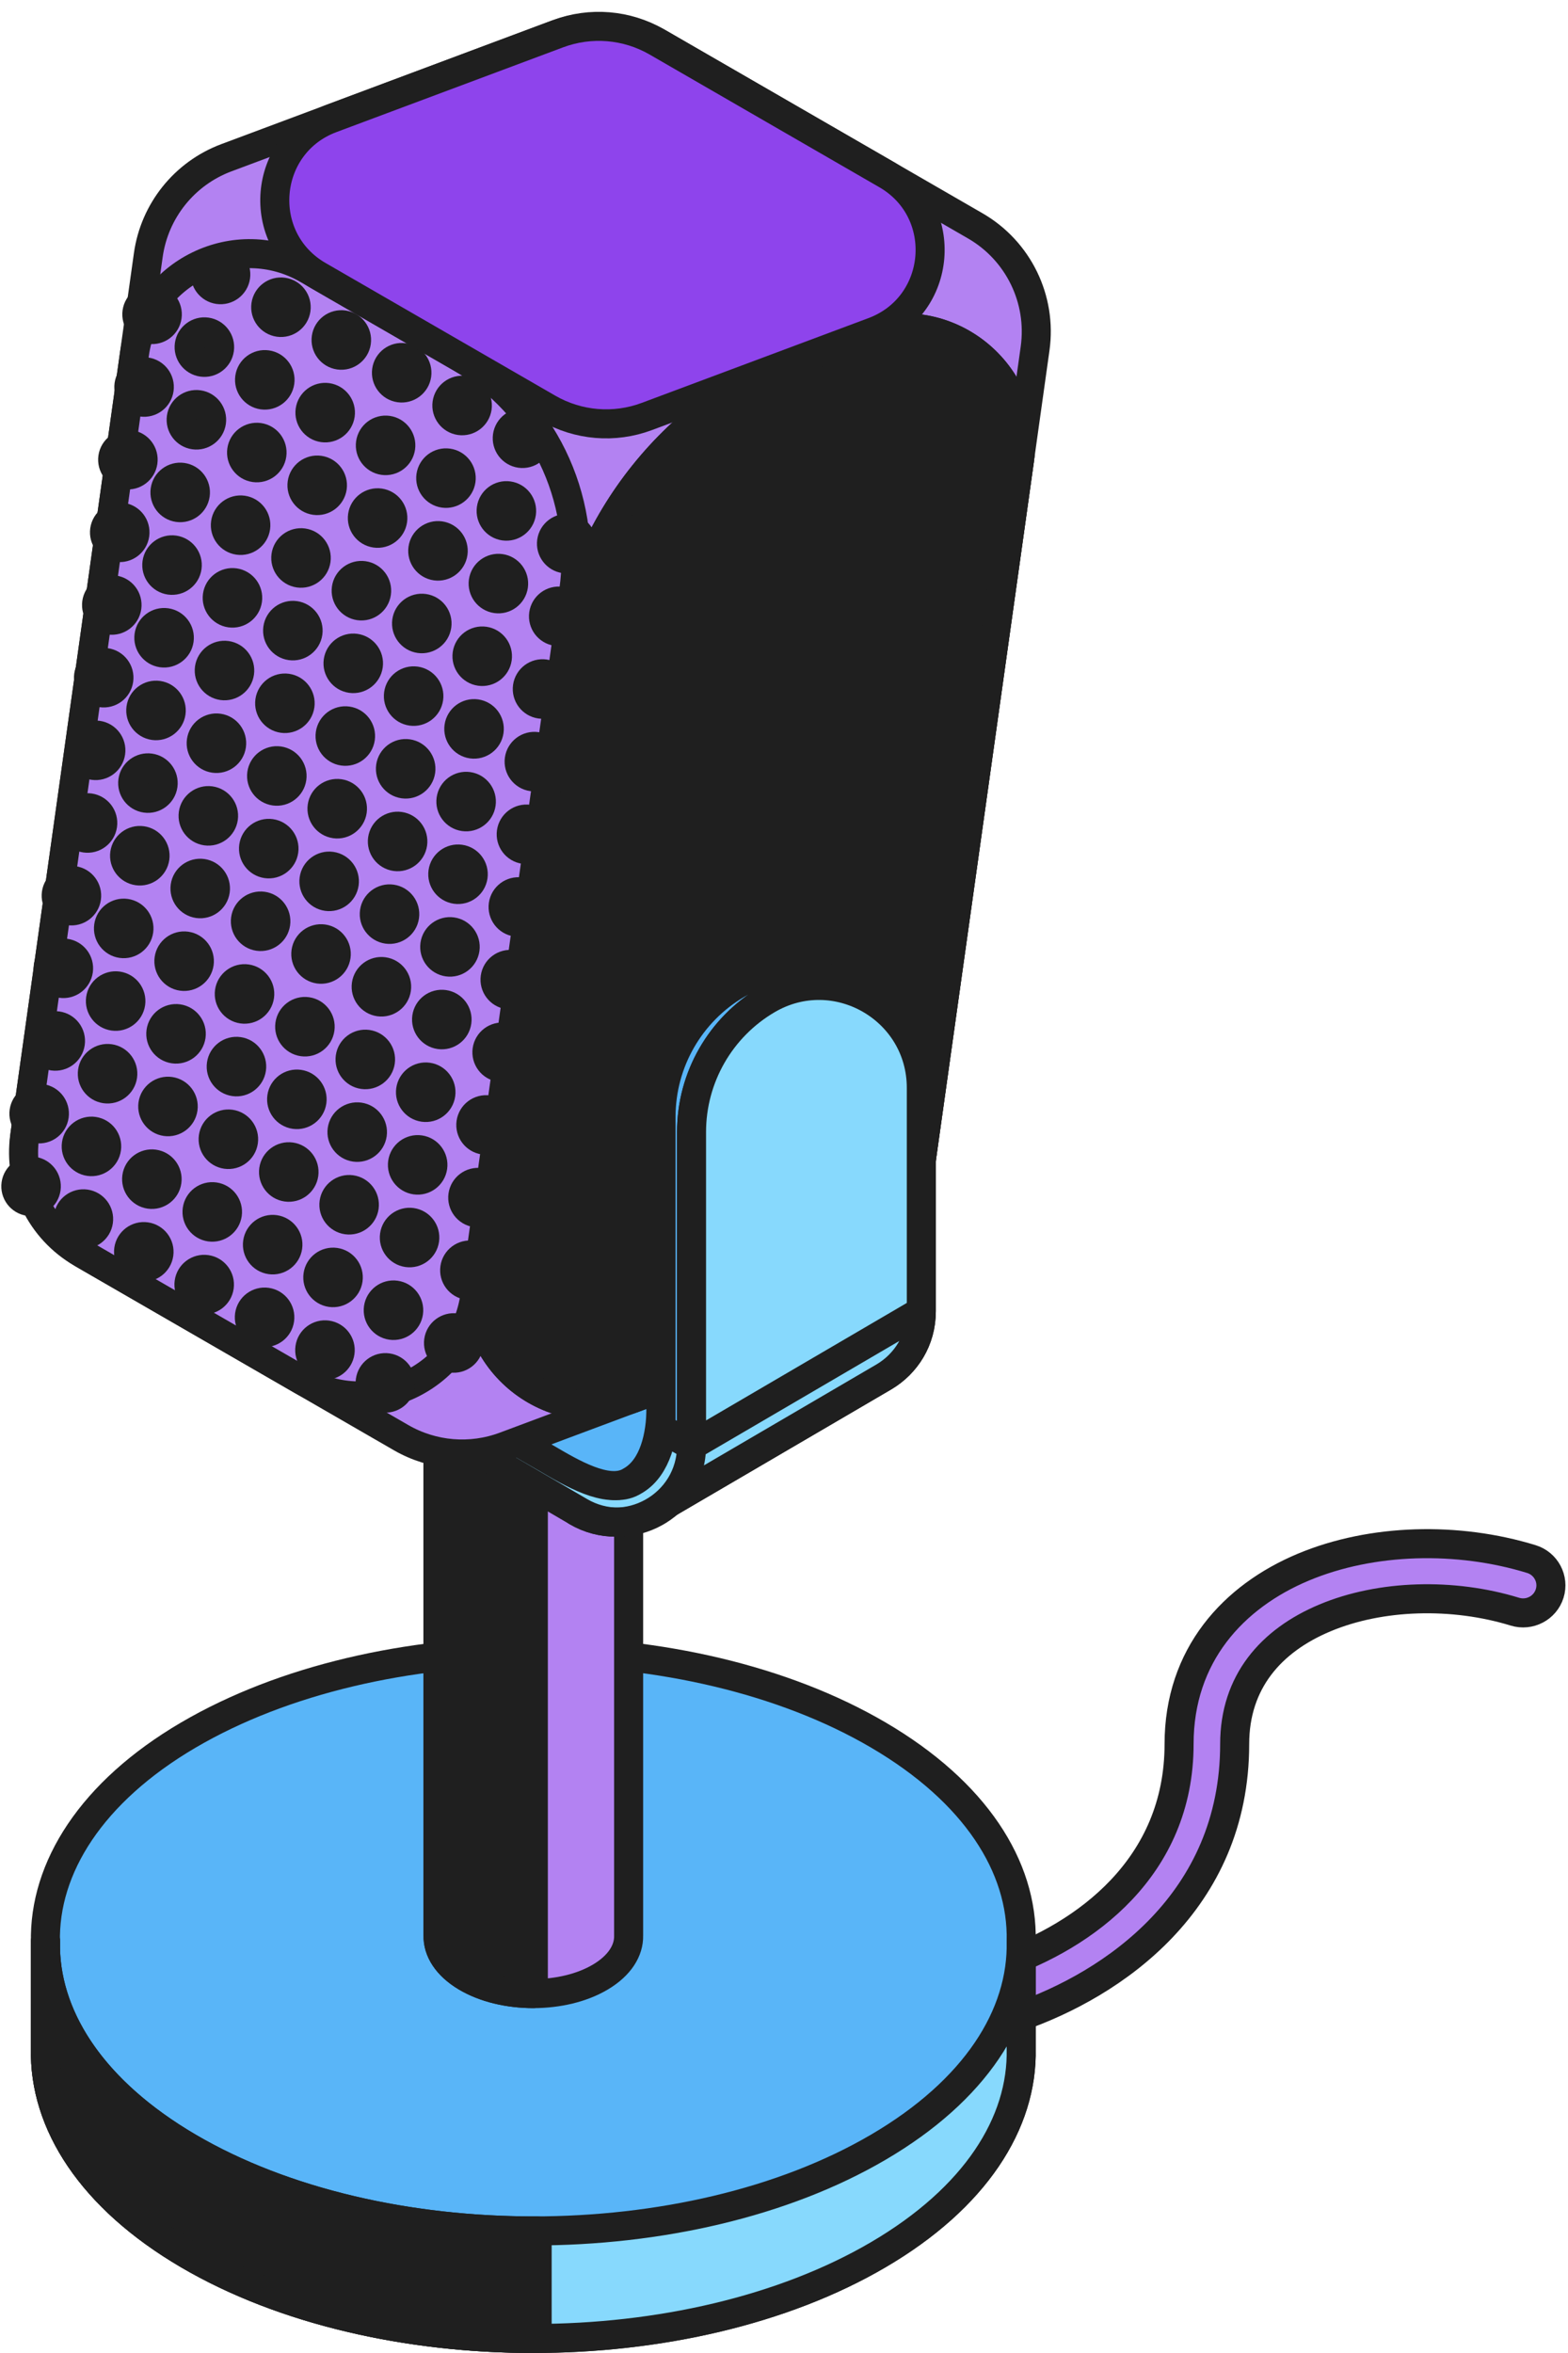 <svg width="108" height="162" viewBox="0 0 108 162" fill="none" xmlns="http://www.w3.org/2000/svg">
<path fill-rule="evenodd" clip-rule="evenodd" d="M91.262 111.389C87.523 112.954 85.041 115.811 85.041 120.077C85.041 130.938 76.665 136.623 70.113 138.886C69.115 139.231 68.023 138.709 67.675 137.72C67.326 136.731 67.854 135.65 68.852 135.305C74.747 133.269 81.212 128.563 81.212 120.077C81.212 113.953 84.953 109.913 89.771 107.895C94.509 105.912 100.423 105.787 105.475 107.338C106.485 107.648 107.05 108.711 106.737 109.711C106.424 110.711 105.351 111.271 104.341 110.961C100.058 109.646 95.081 109.79 91.262 111.389Z" fill="#B382F2" stroke="#1F1F1F" stroke-width="2" stroke-linecap="round" stroke-linejoin="round"/>
<path d="M70.337 141.047V133.642C70.453 128.516 67.177 123.368 60.501 119.456C47.377 111.766 26.098 111.766 12.974 119.456C6.298 123.368 3.014 128.597 3.13 133.724V141.047C3.014 146.173 6.294 151.321 12.97 155.233C26.094 162.923 47.373 162.923 60.497 155.233C67.173 151.321 70.453 146.173 70.337 141.047Z" fill="#59B5F8" stroke="#1F1F1F" stroke-width="2" stroke-linecap="round" stroke-linejoin="round"/>
<path d="M70.337 134.168V133.642C70.341 133.817 70.341 133.992 70.337 134.168V141.046C70.453 146.173 67.173 151.321 60.497 155.233C47.373 162.922 26.094 162.922 12.97 155.233C6.294 151.321 3.014 146.173 3.13 141.046L3.133 134.155C3.13 133.984 3.13 133.813 3.134 133.642L3.133 134.155C3.24 139.111 6.521 144.047 12.974 147.828C26.098 155.518 47.377 155.518 60.501 147.828C66.949 144.05 70.225 139.119 70.337 134.168Z" fill="#87D9FD"/>
<path d="M70.337 133.642V141.046C70.453 146.173 67.173 151.321 60.497 155.233C47.373 162.922 26.094 162.922 12.97 155.233C6.294 151.321 3.014 146.173 3.13 141.046L3.134 133.642C3.018 138.768 6.298 143.917 12.974 147.828C26.098 155.518 47.377 155.518 60.501 147.828C67.177 143.917 70.453 138.768 70.337 133.642Z" stroke="#1F1F1F" stroke-width="2" stroke-linecap="round" stroke-linejoin="round"/>
<path d="M3.13 141.046L3.133 134.155C3.13 133.984 3.13 133.813 3.134 133.642L3.133 134.155C3.24 139.111 6.521 144.047 12.974 147.828C19.602 151.712 28.31 153.634 36.997 153.595V160.999C28.309 161.039 19.599 159.117 12.97 155.233C6.294 151.321 3.014 146.173 3.13 141.046Z" fill="#1F1F1F" stroke="#1F1F1F" stroke-width="2" stroke-linecap="round" stroke-linejoin="round"/>
<path d="M43.298 133.265V120.67L43.298 93.298C43.321 92.273 42.68 91.243 41.376 90.461C38.813 88.923 34.657 88.923 32.093 90.461C30.79 91.243 30.148 92.273 30.171 93.298L30.172 133.265C30.149 134.29 30.79 135.32 32.093 136.102C34.657 137.64 38.813 137.64 41.376 136.102C42.68 135.32 43.321 134.29 43.298 133.265Z" fill="#B382F2" stroke="#1F1F1F" stroke-width="2" stroke-linecap="round" stroke-linejoin="round"/>
<path d="M30.171 93.298L30.172 133.265C30.149 134.29 30.79 135.32 32.093 136.102C33.375 136.871 35.055 137.256 36.735 137.256V89.308C35.055 89.308 33.375 89.692 32.093 90.461C30.79 91.243 30.148 92.273 30.171 93.298Z" fill="#1F1F1F" stroke="#1F1F1F" stroke-width="2" stroke-linecap="round" stroke-linejoin="round"/>
<path d="M32.093 95.94C34.656 97.478 38.812 97.478 41.376 95.94C42.679 95.157 43.32 94.128 43.297 93.103C43.32 92.077 42.679 91.048 41.376 90.265C38.812 88.727 34.656 88.727 32.093 90.265C30.789 91.048 30.148 92.077 30.171 93.103C30.148 94.128 30.789 95.157 32.093 95.94Z" fill="#ED6B22" stroke="#1F1F1F" stroke-width="2"/>
<path d="M63.459 74.897V90.278C63.459 92.273 62.393 93.898 60.893 94.79C60.871 94.803 60.848 94.817 60.825 94.83L45.137 104.005C45.068 104.048 44.997 104.089 44.926 104.129C43.398 104.976 41.456 105.077 39.731 104.07L14.177 89.138C10.954 87.255 8.973 83.803 8.973 80.07V56.517C8.973 52.04 11.389 47.875 15.254 45.615C19.454 43.158 24.8 46.15 24.8 51.017L24.8 70.812C24.8 74.545 26.781 77.997 30.003 79.88L47.632 90.18L47.632 77.936C47.632 74.183 49.622 70.713 52.861 68.818C57.556 66.072 63.459 69.458 63.459 74.897Z" fill="#C4C4C4"/>
<path d="M44.926 104.129C43.398 104.976 41.456 105.077 39.731 104.07L14.177 89.138C10.954 87.255 8.973 83.803 8.973 80.07V56.517C8.973 52.04 11.389 47.875 15.254 45.615C19.454 43.158 24.8 46.15 24.8 51.017L24.8 70.812C24.8 74.545 26.781 77.997 30.003 79.88L55.558 94.811C57.336 95.85 59.346 95.71 60.893 94.79M44.926 104.129C46.499 103.256 47.632 101.593 47.632 99.536L47.632 77.936C47.632 74.183 49.622 70.713 52.861 68.818C57.555 66.072 63.459 69.458 63.459 74.897V90.278C63.459 92.273 62.393 93.898 60.893 94.79M44.926 104.129L60.893 94.79" stroke="#1F1F1F" stroke-width="2" stroke-linecap="round" stroke-linejoin="round"/>
<path d="M53.061 68.818C49.822 70.713 47.831 74.183 47.831 77.936L47.831 90.18L47.831 99.536C47.831 101.5 46.799 103.105 45.337 104.005C45.267 104.048 45.197 104.089 45.126 104.129C43.598 104.976 41.656 105.077 39.931 104.07L14.376 89.138C11.153 87.255 9.172 83.803 9.172 80.07V56.517C9.172 52.04 11.589 47.875 15.453 45.615C17.835 44.222 20.584 44.58 22.519 46.039C20.939 45.582 19.162 45.724 17.554 46.665C13.689 48.925 11.273 53.091 11.273 57.567V79.545C11.273 83.278 13.254 86.205 16.477 88.088L37.922 100.448C39.642 101.453 42.05 102.861 43.55 102.028L43.762 101.905C45.224 101.004 45.731 98.874 45.731 96.91L45.731 88.953V86.568L45.731 76.885C45.731 73.133 47.721 69.663 50.96 67.768C53.561 66.247 56.532 66.607 58.666 68.156C56.887 67.6 54.894 67.746 53.061 68.818Z" fill="#87D9FD"/>
<path d="M45.126 104.129C43.598 104.976 41.656 105.077 39.931 104.07L14.376 89.138C11.153 87.255 9.172 83.803 9.172 80.07V56.517C9.172 52.04 11.589 47.875 15.453 45.615C17.835 44.222 20.584 44.58 22.519 46.039C20.939 45.582 19.162 45.724 17.554 46.665C13.689 48.925 11.273 53.091 11.273 57.567V79.545C11.273 83.278 13.254 86.205 16.477 88.088L37.922 100.448C39.642 101.453 42.05 102.861 43.55 102.028M45.126 104.129C45.197 104.089 45.267 104.048 45.337 104.005M45.126 104.129L45.337 104.005M45.337 104.005C46.799 103.105 47.831 101.5 47.831 99.536L47.831 90.18L47.831 77.936C47.831 74.183 49.822 70.713 53.061 68.818C54.894 67.746 56.887 67.6 58.666 68.156C56.532 66.607 53.561 66.247 50.96 67.768C47.721 69.663 45.731 73.133 45.731 76.885L45.731 86.568V88.953L45.731 96.91C45.731 98.874 45.224 101.004 43.762 101.905M43.55 102.028C43.622 101.989 43.692 101.948 43.762 101.905M43.55 102.028L43.762 101.905" stroke="#1F1F1F" stroke-width="2" stroke-linecap="round" stroke-linejoin="round"/>
<path d="M11.069 79.546V57.568C11.069 53.091 13.486 48.926 17.35 46.665C21.551 44.208 26.896 47.2 26.896 52.067L26.896 70.287C26.896 74.02 28.877 76.947 32.1 78.83L45.527 86.568V89.13L45.527 96.911C45.527 98.874 45.02 101.004 43.558 101.905C43.489 101.948 43.418 101.989 43.347 102.029C41.846 102.861 39.438 101.453 37.719 100.448L37.627 100.394L16.273 88.088C13.05 86.205 11.069 83.278 11.069 79.546Z" fill="#59B5F8"/>
<path d="M16.273 88.088C13.05 86.205 11.069 83.278 11.069 79.546M16.273 88.088L32.1 78.83M16.273 88.088L37.627 100.394C39.352 101.402 41.819 102.876 43.347 102.029M11.069 79.546V57.568C11.069 53.091 13.486 48.926 17.35 46.665C21.551 44.208 26.896 47.2 26.896 52.067L26.896 70.287M11.069 79.546L26.896 70.287M26.896 70.287C26.896 74.02 28.877 76.947 32.1 78.83M32.1 78.83L45.527 86.568M43.347 102.029C43.418 101.989 43.489 101.948 43.558 101.905M43.347 102.029L43.558 101.905M43.558 101.905C45.02 101.004 45.527 98.874 45.527 96.911L45.527 89.13V86.568M45.527 86.568L45.527 76.886C45.527 73.133 47.518 69.663 50.757 67.768C53.357 66.247 56.329 66.607 58.462 68.156" stroke="#1F1F1F" stroke-width="2" stroke-linecap="round" stroke-linejoin="round"/>
<path d="M10.214 17.562L1.737 77.967C1.261 81.358 2.89 84.698 5.856 86.411L27.628 98.981C29.8 100.235 32.42 100.453 34.77 99.575L57.439 91.103C60.325 90.024 62.389 87.452 62.818 84.4L71.295 23.994C71.771 20.603 70.141 17.263 67.176 15.551L45.405 2.981C44.267 2.323 43.006 1.951 41.725 1.871C40.561 1.799 39.382 1.969 38.263 2.387L15.592 10.86C12.706 11.939 10.642 14.511 10.214 17.562Z" fill="#B382F2"/>
<path d="M10.214 17.562L1.737 77.967C1.261 81.358 2.89 84.698 5.856 86.411L27.628 98.981C29.8 100.235 32.42 100.453 34.77 99.575L57.439 91.103C60.325 90.024 62.389 87.452 62.818 84.4L71.295 23.994C71.771 20.603 70.141 17.263 67.176 15.551L45.405 2.981C44.267 2.323 43.006 1.951 41.725 1.871C40.561 1.799 39.382 1.969 38.263 2.387L15.592 10.86C12.706 11.939 10.642 14.511 10.214 17.562Z" stroke="#1F1F1F" stroke-width="2" stroke-linecap="round" stroke-linejoin="round"/>
<path d="M32.93 87.652L38.87 45.32C40.195 35.877 46.583 27.917 55.515 24.578L59.494 23.091C65.175 20.968 71.06 25.691 70.217 31.697L62.788 84.638C62.38 87.543 60.414 89.993 57.666 91.02L43.653 96.257C37.972 98.38 32.087 93.657 32.93 87.652Z" fill="#B382F2"/>
<path d="M32.93 87.652L38.87 45.32C40.195 35.877 46.583 27.917 55.515 24.578L59.494 23.091C65.175 20.968 71.06 25.691 70.217 31.697L62.788 84.638C62.38 87.543 60.414 89.993 57.666 91.02L43.653 96.257C37.972 98.38 32.087 93.657 32.93 87.652Z" stroke="#1F1F1F" stroke-width="2" stroke-linecap="round" stroke-linejoin="round"/>
<path d="M32.93 87.652L38.87 45.32C40.195 35.877 46.583 27.917 55.515 24.578L59.494 23.091C65.175 20.968 71.06 25.691 70.217 31.697L62.788 84.638C62.38 87.543 60.414 89.993 57.666 91.02L43.653 96.257C37.972 98.38 32.087 93.657 32.93 87.652Z" fill="#1F1F1F"/>
<path d="M32.93 87.652L38.87 45.32C40.195 35.877 46.583 27.917 55.515 24.578L59.494 23.091C65.175 20.968 71.06 25.691 70.217 31.697L62.788 84.638C62.38 87.543 60.414 89.993 57.666 91.02L43.653 96.257C37.972 98.38 32.087 93.657 32.93 87.652Z" stroke="#1F1F1F" stroke-width="2" stroke-linecap="round" stroke-linejoin="round"/>
<path d="M9.262 24.359L1.7 78.235C1.247 81.464 2.799 84.645 5.623 86.275L20.787 95.03C25.699 97.866 31.921 94.831 32.709 89.213L39.519 40.679C40.425 34.222 37.322 27.86 31.675 24.6L21.184 18.543C16.272 15.706 10.05 18.741 9.262 24.359Z" fill="#B382F2"/>
<path d="M9.262 24.359L1.7 78.235C1.247 81.464 2.799 84.645 5.623 86.275L20.787 95.03C25.699 97.866 31.921 94.831 32.709 89.213L39.519 40.679C40.425 34.222 37.322 27.86 31.675 24.6L21.184 18.543C16.272 15.706 10.05 18.741 9.262 24.359Z" stroke="#1F1F1F" stroke-width="2" stroke-linecap="round" stroke-linejoin="round"/>
<circle cx="15.191" cy="18.896" r="1.05" transform="rotate(8.046 15.191 18.896)" fill="#1F1F1F" stroke="#1F1F1F" stroke-width="2"/>
<circle cx="19.351" cy="21.152" r="1.05" transform="rotate(8.046 19.351 21.152)" fill="#1F1F1F" stroke="#1F1F1F" stroke-width="2"/>
<circle cx="23.509" cy="23.407" r="1.05" transform="rotate(8.046 23.509 23.407)" fill="#1F1F1F" stroke="#1F1F1F" stroke-width="2"/>
<circle cx="27.667" cy="25.663" r="1.05" transform="rotate(8.046 27.667 25.663)" fill="#1F1F1F" stroke="#1F1F1F" stroke-width="2"/>
<circle cx="31.829" cy="27.918" r="1.05" transform="rotate(8.046 31.829 27.918)" fill="#1F1F1F" stroke="#1F1F1F" stroke-width="2"/>
<circle cx="35.988" cy="30.172" r="1.05" transform="rotate(8.046 35.988 30.172)" fill="#1F1F1F" stroke="#1F1F1F" stroke-width="2"/>
<circle cx="10.474" cy="21.642" r="1.05" transform="rotate(8.046 10.474 21.642)" fill="#1F1F1F" stroke="#1F1F1F" stroke-width="2"/>
<circle cx="14.077" cy="23.898" r="1.05" transform="rotate(8.046 14.077 23.898)" fill="#1F1F1F" stroke="#1F1F1F" stroke-width="2"/>
<circle cx="18.238" cy="26.153" r="1.05" transform="rotate(8.046 18.238 26.153)" fill="#1F1F1F" stroke="#1F1F1F" stroke-width="2"/>
<circle cx="22.398" cy="28.409" r="1.05" transform="rotate(8.046 22.398 28.409)" fill="#1F1F1F" stroke="#1F1F1F" stroke-width="2"/>
<circle cx="26.558" cy="30.663" r="1.05" transform="rotate(8.046 26.558 30.663)" fill="#1F1F1F" stroke="#1F1F1F" stroke-width="2"/>
<circle cx="30.717" cy="32.918" r="1.05" transform="rotate(8.046 30.717 32.918)" fill="#1F1F1F" stroke="#1F1F1F" stroke-width="2"/>
<circle cx="34.878" cy="35.176" r="1.05" transform="rotate(8.046 34.878 35.176)" fill="#1F1F1F" stroke="#1F1F1F" stroke-width="2"/>
<circle cx="39.034" cy="37.429" r="1.05" transform="rotate(8.046 39.034 37.429)" fill="#1F1F1F" stroke="#1F1F1F" stroke-width="2"/>
<circle cx="9.924" cy="26.646" r="1.05" transform="rotate(8.046 9.924 26.646)" fill="#1F1F1F" stroke="#1F1F1F" stroke-width="2"/>
<circle cx="13.527" cy="28.902" r="1.05" transform="rotate(8.046 13.527 28.902)" fill="#1F1F1F" stroke="#1F1F1F" stroke-width="2"/>
<circle cx="17.688" cy="31.157" r="1.05" transform="rotate(8.046 17.688 31.157)" fill="#1F1F1F" stroke="#1F1F1F" stroke-width="2"/>
<circle cx="21.848" cy="33.413" r="1.05" transform="rotate(8.046 21.848 33.413)" fill="#1F1F1F" stroke="#1F1F1F" stroke-width="2"/>
<circle cx="26.008" cy="35.667" r="1.05" transform="rotate(8.046 26.008 35.667)" fill="#1F1F1F" stroke="#1F1F1F" stroke-width="2"/>
<circle cx="30.167" cy="37.926" r="1.05" transform="rotate(8.046 30.167 37.926)" fill="#1F1F1F" stroke="#1F1F1F" stroke-width="2"/>
<circle cx="34.328" cy="40.179" r="1.05" transform="rotate(8.046 34.328 40.179)" fill="#1F1F1F" stroke="#1F1F1F" stroke-width="2"/>
<circle cx="38.484" cy="42.433" r="1.05" transform="rotate(8.046 38.484 42.433)" fill="#1F1F1F" stroke="#1F1F1F" stroke-width="2"/>
<circle cx="8.809" cy="31.648" r="1.05" transform="rotate(8.046 8.809 31.648)" fill="#1F1F1F" stroke="#1F1F1F" stroke-width="2"/>
<circle cx="12.411" cy="33.903" r="1.05" transform="rotate(8.046 12.411 33.903)" fill="#1F1F1F" stroke="#1F1F1F" stroke-width="2"/>
<circle cx="16.572" cy="36.159" r="1.05" transform="rotate(8.046 16.572 36.159)" fill="#1F1F1F" stroke="#1F1F1F" stroke-width="2"/>
<circle cx="20.733" cy="38.415" r="1.05" transform="rotate(8.046 20.733 38.415)" fill="#1F1F1F" stroke="#1F1F1F" stroke-width="2"/>
<circle cx="24.893" cy="40.668" r="1.05" transform="rotate(8.046 24.893 40.668)" fill="#1F1F1F" stroke="#1F1F1F" stroke-width="2"/>
<circle cx="29.052" cy="42.926" r="1.05" transform="rotate(8.046 29.052 42.926)" fill="#1F1F1F" stroke="#1F1F1F" stroke-width="2"/>
<circle cx="33.214" cy="45.181" r="1.05" transform="rotate(8.046 33.214 45.181)" fill="#1F1F1F" stroke="#1F1F1F" stroke-width="2"/>
<circle cx="37.368" cy="47.437" r="1.05" transform="rotate(8.046 37.368 47.437)" fill="#1F1F1F" stroke="#1F1F1F" stroke-width="2"/>
<circle cx="8.247" cy="36.65" r="1.05" transform="rotate(8.046 8.247 36.65)" fill="#1F1F1F" stroke="#1F1F1F" stroke-width="2"/>
<circle cx="11.849" cy="38.905" r="1.05" transform="rotate(8.046 11.849 38.905)" fill="#1F1F1F" stroke="#1F1F1F" stroke-width="2"/>
<circle cx="16.011" cy="41.161" r="1.05" transform="rotate(8.046 16.011 41.161)" fill="#1F1F1F" stroke="#1F1F1F" stroke-width="2"/>
<circle cx="20.171" cy="43.417" r="1.05" transform="rotate(8.046 20.171 43.417)" fill="#1F1F1F" stroke="#1F1F1F" stroke-width="2"/>
<circle cx="24.331" cy="45.67" r="1.05" transform="rotate(8.046 24.331 45.67)" fill="#1F1F1F" stroke="#1F1F1F" stroke-width="2"/>
<circle cx="28.49" cy="47.926" r="1.05" transform="rotate(8.046 28.49 47.926)" fill="#1F1F1F" stroke="#1F1F1F" stroke-width="2"/>
<circle cx="32.651" cy="50.183" r="1.05" transform="rotate(8.046 32.651 50.183)" fill="#1F1F1F" stroke="#1F1F1F" stroke-width="2"/>
<circle cx="36.806" cy="52.437" r="1.05" transform="rotate(8.046 36.806 52.437)" fill="#1F1F1F" stroke="#1F1F1F" stroke-width="2"/>
<circle cx="7.7" cy="41.653" r="1.05" transform="rotate(8.046 7.7 41.653)" fill="#1F1F1F" stroke="#1F1F1F" stroke-width="2"/>
<circle cx="11.302" cy="43.909" r="1.05" transform="rotate(8.046 11.302 43.909)" fill="#1F1F1F" stroke="#1F1F1F" stroke-width="2"/>
<circle cx="15.462" cy="46.165" r="1.05" transform="rotate(8.046 15.462 46.165)" fill="#1F1F1F" stroke="#1F1F1F" stroke-width="2"/>
<circle cx="19.623" cy="48.42" r="1.05" transform="rotate(8.046 19.623 48.42)" fill="#1F1F1F" stroke="#1F1F1F" stroke-width="2"/>
<circle cx="23.784" cy="50.676" r="1.05" transform="rotate(8.046 23.784 50.676)" fill="#1F1F1F" stroke="#1F1F1F" stroke-width="2"/>
<circle cx="27.942" cy="52.931" r="1.05" transform="rotate(8.046 27.942 52.931)" fill="#1F1F1F" stroke="#1F1F1F" stroke-width="2"/>
<circle cx="32.105" cy="55.187" r="1.05" transform="rotate(8.046 32.105 55.187)" fill="#1F1F1F" stroke="#1F1F1F" stroke-width="2"/>
<circle cx="36.26" cy="57.441" r="1.05" transform="rotate(8.046 36.26 57.441)" fill="#1F1F1F" stroke="#1F1F1F" stroke-width="2"/>
<circle cx="7.143" cy="46.657" r="1.05" transform="rotate(8.046 7.143 46.657)" fill="#1F1F1F" stroke="#1F1F1F" stroke-width="2"/>
<circle cx="10.745" cy="48.913" r="1.05" transform="rotate(8.046 10.745 48.913)" fill="#1F1F1F" stroke="#1F1F1F" stroke-width="2"/>
<circle cx="14.907" cy="51.169" r="1.05" transform="rotate(8.046 14.907 51.169)" fill="#1F1F1F" stroke="#1F1F1F" stroke-width="2"/>
<circle cx="19.067" cy="53.424" r="1.05" transform="rotate(8.046 19.067 53.424)" fill="#1F1F1F" stroke="#1F1F1F" stroke-width="2"/>
<circle cx="23.227" cy="55.678" r="1.05" transform="rotate(8.046 23.227 55.678)" fill="#1F1F1F" stroke="#1F1F1F" stroke-width="2"/>
<circle cx="27.386" cy="57.933" r="1.05" transform="rotate(8.046 27.386 57.933)" fill="#1F1F1F" stroke="#1F1F1F" stroke-width="2"/>
<circle cx="31.547" cy="60.191" r="1.05" transform="rotate(8.046 31.547 60.191)" fill="#1F1F1F" stroke="#1F1F1F" stroke-width="2"/>
<circle cx="35.702" cy="62.445" r="1.05" transform="rotate(8.046 35.702 62.445)" fill="#1F1F1F" stroke="#1F1F1F" stroke-width="2"/>
<circle cx="6.587" cy="51.659" r="1.05" transform="rotate(8.046 6.587 51.659)" fill="#1F1F1F" stroke="#1F1F1F" stroke-width="2"/>
<circle cx="10.189" cy="53.915" r="1.05" transform="rotate(8.046 10.189 53.915)" fill="#1F1F1F" stroke="#1F1F1F" stroke-width="2"/>
<circle cx="14.349" cy="56.17" r="1.05" transform="rotate(8.046 14.349 56.17)" fill="#1F1F1F" stroke="#1F1F1F" stroke-width="2"/>
<circle cx="18.511" cy="58.426" r="1.05" transform="rotate(8.046 18.511 58.426)" fill="#1F1F1F" stroke="#1F1F1F" stroke-width="2"/>
<circle cx="22.671" cy="60.68" r="1.05" transform="rotate(8.046 22.671 60.68)" fill="#1F1F1F" stroke="#1F1F1F" stroke-width="2"/>
<circle cx="26.829" cy="62.937" r="1.05" transform="rotate(8.046 26.829 62.937)" fill="#1F1F1F" stroke="#1F1F1F" stroke-width="2"/>
<circle cx="30.992" cy="65.192" r="1.05" transform="rotate(8.046 30.992 65.192)" fill="#1F1F1F" stroke="#1F1F1F" stroke-width="2"/>
<circle cx="35.146" cy="67.448" r="1.05" transform="rotate(8.046 35.146 67.448)" fill="#1F1F1F" stroke="#1F1F1F" stroke-width="2"/>
<circle cx="6.028" cy="56.661" r="1.05" transform="rotate(8.046 6.028 56.661)" fill="#1F1F1F" stroke="#1F1F1F" stroke-width="2"/>
<circle cx="9.63" cy="58.916" r="1.05" transform="rotate(8.046 9.63 58.916)" fill="#1F1F1F" stroke="#1F1F1F" stroke-width="2"/>
<circle cx="13.791" cy="61.172" r="1.05" transform="rotate(8.046 13.791 61.172)" fill="#1F1F1F" stroke="#1F1F1F" stroke-width="2"/>
<circle cx="17.951" cy="63.428" r="1.05" transform="rotate(8.046 17.951 63.428)" fill="#1F1F1F" stroke="#1F1F1F" stroke-width="2"/>
<circle cx="22.112" cy="65.681" r="1.05" transform="rotate(8.046 22.112 65.681)" fill="#1F1F1F" stroke="#1F1F1F" stroke-width="2"/>
<circle cx="26.27" cy="67.937" r="1.05" transform="rotate(8.046 26.27 67.937)" fill="#1F1F1F" stroke="#1F1F1F" stroke-width="2"/>
<circle cx="30.431" cy="70.194" r="1.05" transform="rotate(8.046 30.431 70.194)" fill="#1F1F1F" stroke="#1F1F1F" stroke-width="2"/>
<circle cx="34.587" cy="72.448" r="1.05" transform="rotate(8.046 34.587 72.448)" fill="#1F1F1F" stroke="#1F1F1F" stroke-width="2"/>
<circle cx="4.919" cy="61.665" r="1.05" transform="rotate(8.046 4.919 61.665)" fill="#1F1F1F" stroke="#1F1F1F" stroke-width="2"/>
<circle cx="8.521" cy="63.92" r="1.05" transform="rotate(8.046 8.521 63.92)" fill="#1F1F1F" stroke="#1F1F1F" stroke-width="2"/>
<circle cx="12.682" cy="66.176" r="1.05" transform="rotate(8.046 12.682 66.176)" fill="#1F1F1F" stroke="#1F1F1F" stroke-width="2"/>
<circle cx="16.842" cy="68.431" r="1.05" transform="rotate(8.046 16.842 68.431)" fill="#1F1F1F" stroke="#1F1F1F" stroke-width="2"/>
<circle cx="21.002" cy="70.687" r="1.05" transform="rotate(8.046 21.002 70.687)" fill="#1F1F1F" stroke="#1F1F1F" stroke-width="2"/>
<circle cx="25.161" cy="72.941" r="1.05" transform="rotate(8.046 25.161 72.941)" fill="#1F1F1F" stroke="#1F1F1F" stroke-width="2"/>
<circle cx="29.323" cy="75.198" r="1.05" transform="rotate(8.046 29.323 75.198)" fill="#1F1F1F" stroke="#1F1F1F" stroke-width="2"/>
<circle cx="33.478" cy="77.452" r="1.05" transform="rotate(8.046 33.478 77.452)" fill="#1F1F1F" stroke="#1F1F1F" stroke-width="2"/>
<circle cx="4.363" cy="66.666" r="1.05" transform="rotate(8.046 4.363 66.666)" fill="#1F1F1F" stroke="#1F1F1F" stroke-width="2"/>
<circle cx="7.965" cy="68.922" r="1.05" transform="rotate(8.046 7.965 68.922)" fill="#1F1F1F" stroke="#1F1F1F" stroke-width="2"/>
<circle cx="12.125" cy="71.178" r="1.05" transform="rotate(8.046 12.125 71.178)" fill="#1F1F1F" stroke="#1F1F1F" stroke-width="2"/>
<circle cx="16.286" cy="73.433" r="1.05" transform="rotate(8.046 16.286 73.433)" fill="#1F1F1F" stroke="#1F1F1F" stroke-width="2"/>
<circle cx="20.447" cy="75.687" r="1.05" transform="rotate(8.046 20.447 75.687)" fill="#1F1F1F" stroke="#1F1F1F" stroke-width="2"/>
<circle cx="24.604" cy="77.944" r="1.05" transform="rotate(8.046 24.604 77.944)" fill="#1F1F1F" stroke="#1F1F1F" stroke-width="2"/>
<circle cx="28.768" cy="80.2" r="1.05" transform="rotate(8.046 28.768 80.2)" fill="#1F1F1F" stroke="#1F1F1F" stroke-width="2"/>
<circle cx="32.922" cy="82.455" r="1.05" transform="rotate(8.046 32.922 82.455)" fill="#1F1F1F" stroke="#1F1F1F" stroke-width="2"/>
<circle cx="3.806" cy="71.668" r="1.05" transform="rotate(8.046 3.806 71.668)" fill="#1F1F1F" stroke="#1F1F1F" stroke-width="2"/>
<circle cx="7.409" cy="73.924" r="1.05" transform="rotate(8.046 7.409 73.924)" fill="#1F1F1F" stroke="#1F1F1F" stroke-width="2"/>
<circle cx="11.57" cy="76.179" r="1.05" transform="rotate(8.046 11.57 76.179)" fill="#1F1F1F" stroke="#1F1F1F" stroke-width="2"/>
<circle cx="15.73" cy="78.435" r="1.05" transform="rotate(8.046 15.73 78.435)" fill="#1F1F1F" stroke="#1F1F1F" stroke-width="2"/>
<circle cx="19.89" cy="80.691" r="1.05" transform="rotate(8.046 19.89 80.691)" fill="#1F1F1F" stroke="#1F1F1F" stroke-width="2"/>
<circle cx="24.047" cy="82.946" r="1.05" transform="rotate(8.046 24.047 82.946)" fill="#1F1F1F" stroke="#1F1F1F" stroke-width="2"/>
<circle cx="28.21" cy="85.202" r="1.05" transform="rotate(8.046 28.21 85.202)" fill="#1F1F1F" stroke="#1F1F1F" stroke-width="2"/>
<circle cx="32.365" cy="87.455" r="1.05" transform="rotate(8.046 32.365 87.455)" fill="#1F1F1F" stroke="#1F1F1F" stroke-width="2"/>
<circle cx="2.697" cy="76.672" r="1.05" transform="rotate(8.046 2.697 76.672)" fill="#1F1F1F" stroke="#1F1F1F" stroke-width="2"/>
<circle cx="6.299" cy="78.928" r="1.05" transform="rotate(8.046 6.299 78.928)" fill="#1F1F1F" stroke="#1F1F1F" stroke-width="2"/>
<circle cx="10.46" cy="81.183" r="1.05" transform="rotate(8.046 10.46 81.183)" fill="#1F1F1F" stroke="#1F1F1F" stroke-width="2"/>
<circle cx="14.62" cy="83.439" r="1.05" transform="rotate(8.046 14.62 83.439)" fill="#1F1F1F" stroke="#1F1F1F" stroke-width="2"/>
<circle cx="18.781" cy="85.692" r="1.05" transform="rotate(8.046 18.781 85.692)" fill="#1F1F1F" stroke="#1F1F1F" stroke-width="2"/>
<circle cx="22.939" cy="87.948" r="1.05" transform="rotate(8.046 22.939 87.948)" fill="#1F1F1F" stroke="#1F1F1F" stroke-width="2"/>
<circle cx="27.102" cy="90.206" r="1.05" transform="rotate(8.046 27.102 90.206)" fill="#1F1F1F" stroke="#1F1F1F" stroke-width="2"/>
<circle cx="31.253" cy="92.461" r="1.05" transform="rotate(8.046 31.253 92.461)" fill="#1F1F1F" stroke="#1F1F1F" stroke-width="2"/>
<circle cx="2.14" cy="81.676" r="1.05" transform="rotate(8.046 2.14 81.676)" fill="#1F1F1F" stroke="#1F1F1F" stroke-width="2"/>
<circle cx="5.743" cy="83.931" r="1.05" transform="rotate(8.046 5.743 83.931)" fill="#1F1F1F" stroke="#1F1F1F" stroke-width="2"/>
<circle cx="9.904" cy="86.187" r="1.05" transform="rotate(8.046 9.904 86.187)" fill="#1F1F1F" stroke="#1F1F1F" stroke-width="2"/>
<circle cx="14.064" cy="88.442" r="1.05" transform="rotate(8.046 14.064 88.442)" fill="#1F1F1F" stroke="#1F1F1F" stroke-width="2"/>
<circle cx="18.224" cy="90.696" r="1.05" transform="rotate(8.046 18.224 90.696)" fill="#1F1F1F" stroke="#1F1F1F" stroke-width="2"/>
<circle cx="22.383" cy="92.952" r="1.05" transform="rotate(8.046 22.383 92.952)" fill="#1F1F1F" stroke="#1F1F1F" stroke-width="2"/>
<circle cx="26.544" cy="95.209" r="1.05" transform="rotate(8.046 26.544 95.209)" fill="#1F1F1F" stroke="#1F1F1F" stroke-width="2"/>
<path d="M37.75 28.11L21.927 18.974C17.534 16.437 18.075 9.933 22.826 8.157L38.44 2.321C40.678 1.485 43.172 1.692 45.241 2.887L61.064 12.023C65.457 14.559 64.916 21.063 60.165 22.839L44.551 28.675C42.313 29.512 39.819 29.304 37.75 28.11Z" fill="#8E44EC" stroke="#1F1F1F" stroke-width="2" stroke-linecap="round" stroke-linejoin="round"/>
<path d="M52.861 68.817C49.622 70.712 47.632 74.183 47.632 77.935L47.632 90.179L47.632 99.535L45.531 98.352L45.531 88.952V86.567L45.531 76.885C45.531 73.132 47.522 69.662 50.761 67.767C53.361 66.246 56.333 66.606 58.466 68.155C56.687 67.6 54.695 67.745 52.861 68.817Z" fill="#59B5F8" stroke="#1F1F1F" stroke-width="2" stroke-linecap="round" stroke-linejoin="round"/>
<path d="M63.458 74.898V90.279C63.458 92.274 62.392 93.899 60.892 94.791L45.136 104.006C45.067 104.049 44.996 104.09 44.925 104.13L45.136 104.006C46.599 103.106 47.631 101.501 47.631 99.537L47.631 90.181L47.631 77.937C47.631 74.185 49.621 70.714 52.86 68.819C57.554 66.073 63.458 69.459 63.458 74.898Z" fill="#87D9FD"/>
<path d="M63.458 90.279V74.898C63.458 69.459 57.554 66.073 52.86 68.819C49.621 70.714 47.631 74.185 47.631 77.937L47.631 90.181L47.631 99.537M63.458 90.279C63.458 92.274 62.392 93.899 60.892 94.791L44.925 104.13M63.458 90.279L47.631 99.537M39.73 104.071C41.455 105.079 43.398 104.977 44.925 104.13M47.631 99.537C47.631 101.594 46.498 103.258 44.925 104.13" stroke="#1F1F1F" stroke-width="2" stroke-linecap="round" stroke-linejoin="round"/>
</svg>
